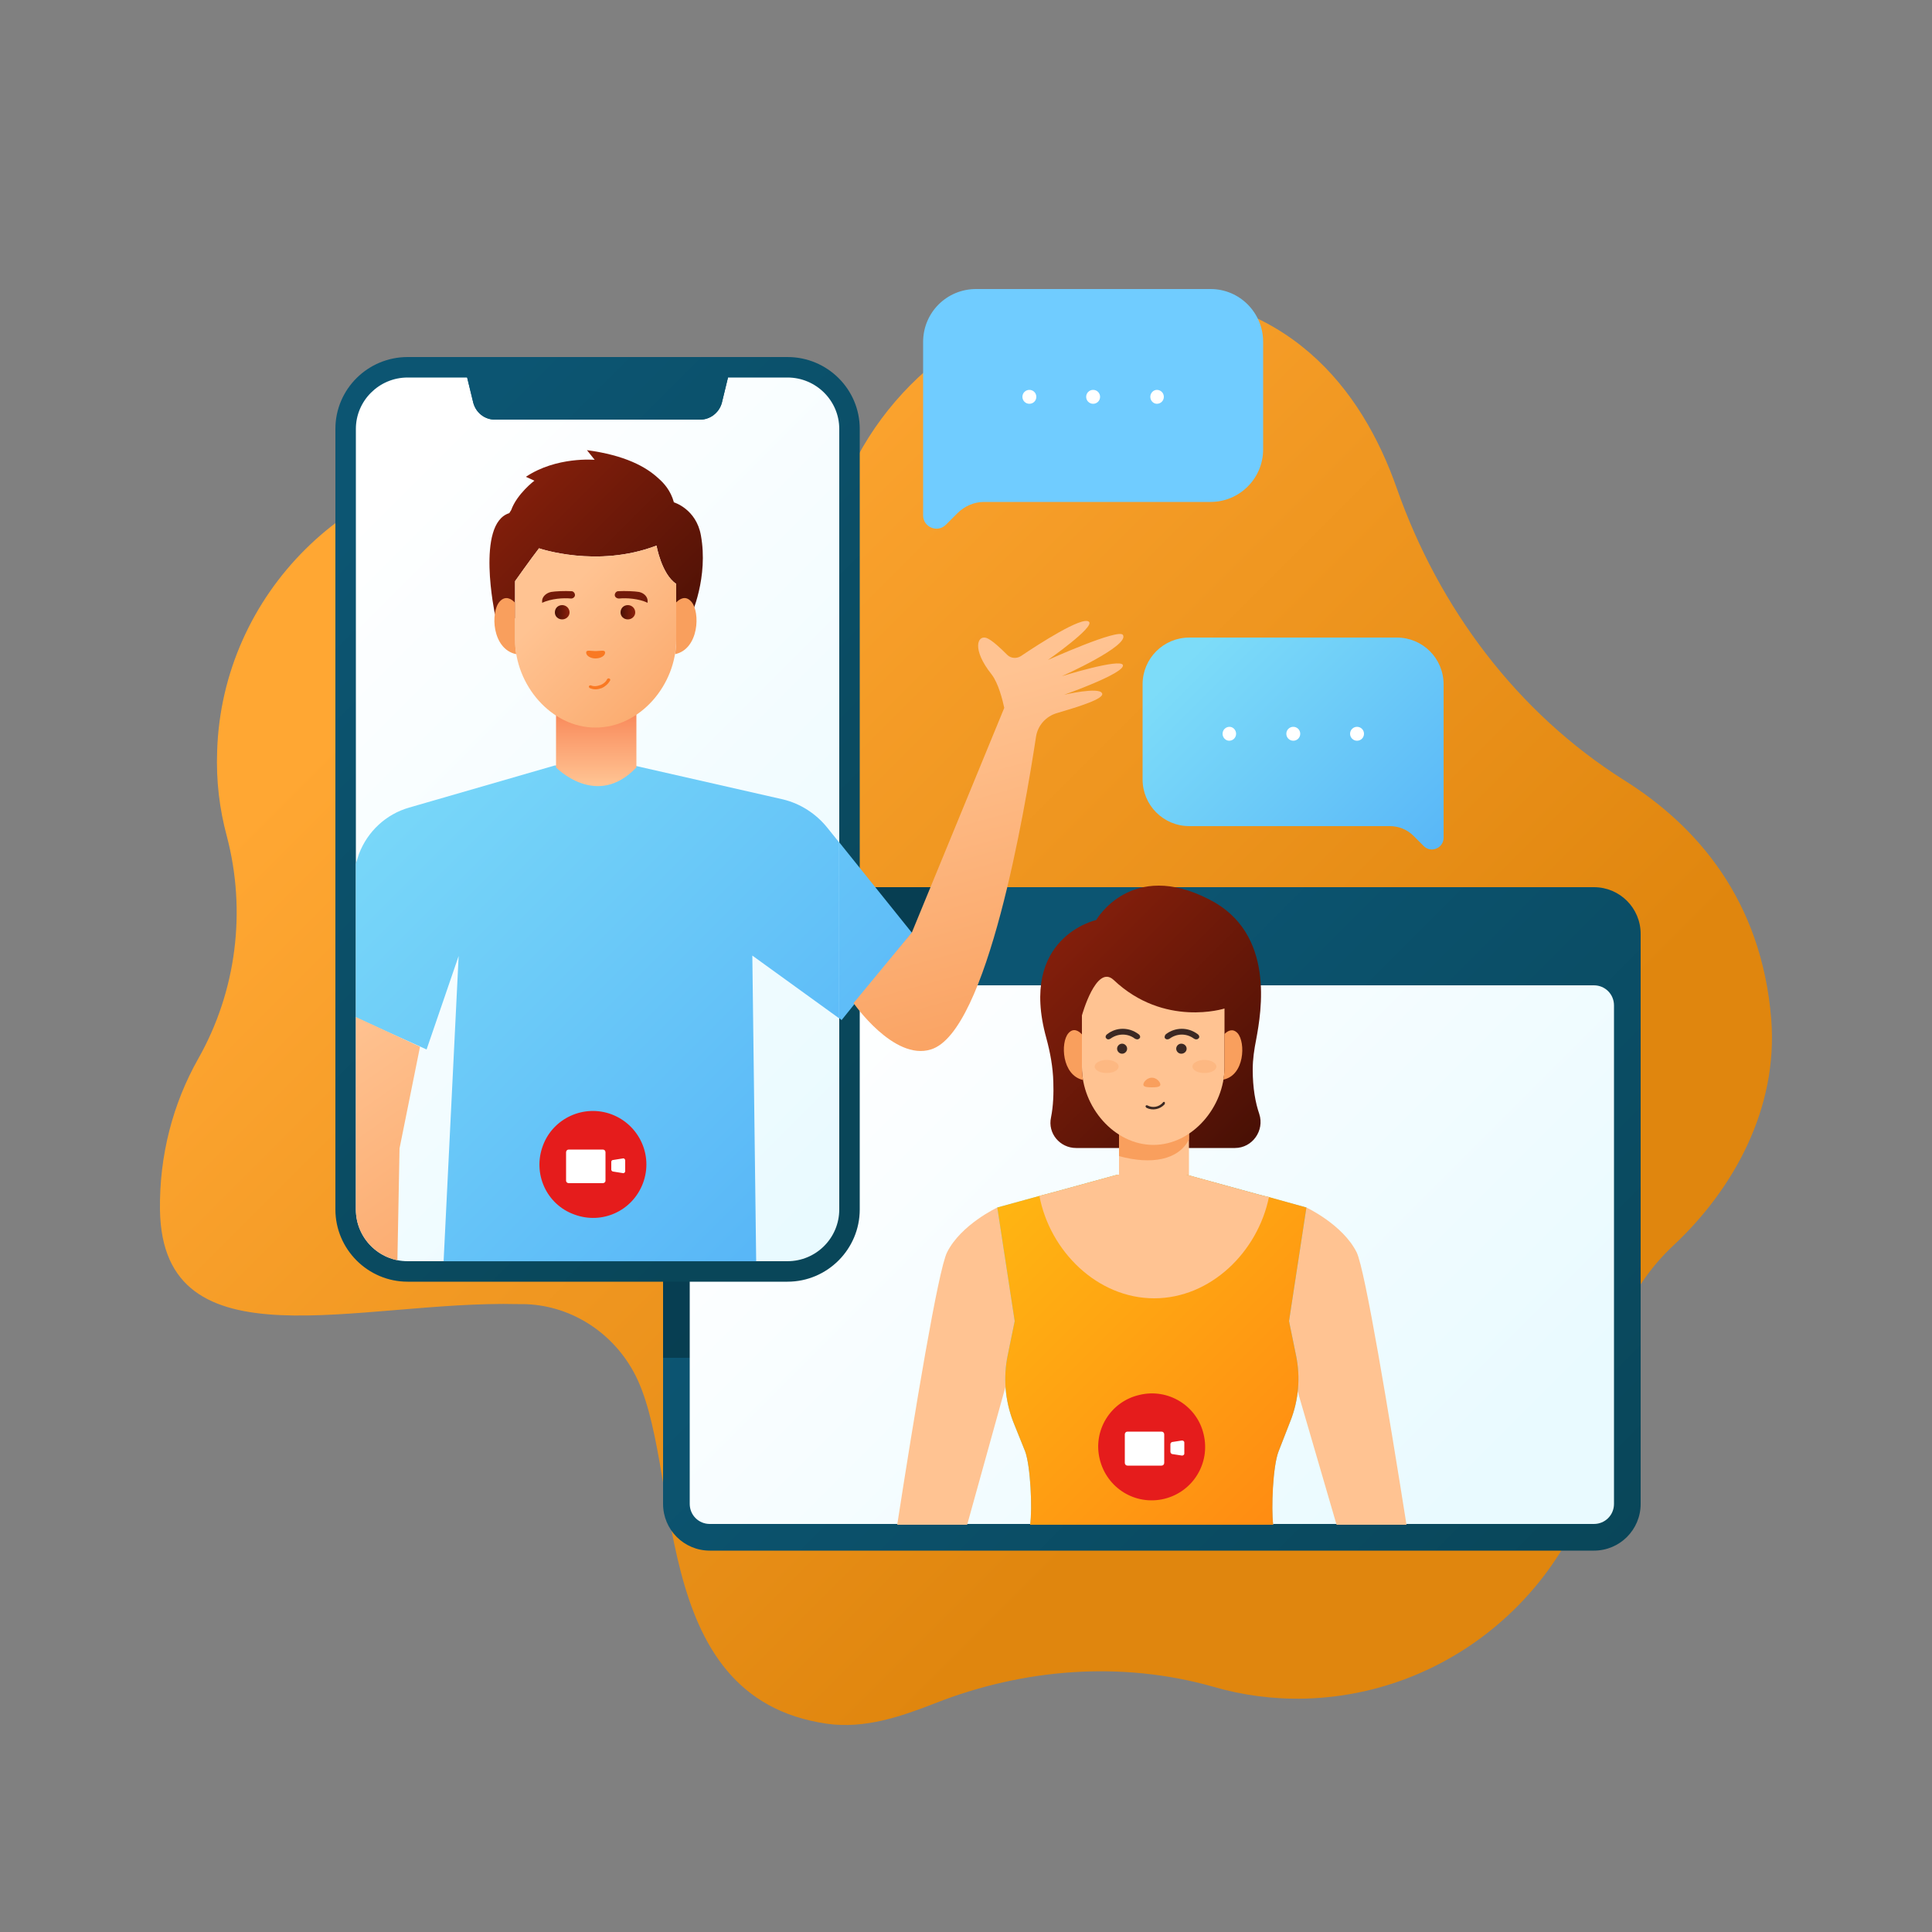 <svg version="1.2" xmlns="http://www.w3.org/2000/svg" viewBox="0 0 500 500" width="500" height="500">
	<rect x="0" y="0" width="500" height="500" fill="#808080" stroke="none"/>
	<title>7606431_3707545-svg</title>
	<defs>
		<linearGradient id="g1" x2="1" gradientUnits="userSpaceOnUse" gradientTransform="matrix(218.888,218.887,-198.246,198.246,113.053,131.174)">
			<stop offset=".068" stop-color="#ffa733"/>
			<stop offset=".07" stop-color="#ffa733"/>
			<stop offset="1" stop-color="#e0860e"/>
		</linearGradient>
		<linearGradient id="g2" x2="1" gradientUnits="userSpaceOnUse" gradientTransform="matrix(-68.215,-68.215,61.952,-61.952,379.704,234.416)">
			<stop offset="0" stop-color="#52b0f7"/>
			<stop offset="1" stop-color="#7ddcf9"/>
		</linearGradient>
		<linearGradient id="g3" x2="1" gradientUnits="userSpaceOnUse" gradientTransform="matrix(-77.32,-77.32,85.136,-85.136,311.772,137.664)">
			<stop offset="0" stop-color="#70ccff"/>
			<stop offset="1" stop-color="#70ccff"/>
		</linearGradient>
		<linearGradient id="g4" x2="1" gradientUnits="userSpaceOnUse" gradientTransform="matrix(178.717,178.717,-178.717,178.717,225.614,242.976)">
			<stop offset=".13" stop-color="#0c5572"/>
			<stop offset="1" stop-color="#094659"/>
		</linearGradient>
		<linearGradient id="g5" x2="1" gradientUnits="userSpaceOnUse" gradientTransform="matrix(-161.68,-161.68,161.68,-161.68,384.068,410.683)">
			<stop offset=".083" stop-color="#e9faff"/>
			<stop offset="1" stop-color="#ffffff"/>
		</linearGradient>
		<linearGradient id="g6" x2="1" gradientUnits="userSpaceOnUse" gradientTransform="matrix(-58.392,-58.392,59.589,-59.589,324.553,294.233)">
			<stop offset="0" stop-color="#491005"/>
			<stop offset="1" stop-color="#8c210c"/>
		</linearGradient>
		<linearGradient id="g7" x2="1" gradientUnits="userSpaceOnUse" gradientTransform="matrix(-197.662,-197.662,197.659,-197.659,417.428,468.586)">
			<stop offset="0" stop-color="#52b0f7"/>
			<stop offset="1" stop-color="#7ddcf9"/>
		</linearGradient>
		<linearGradient id="g8" x2="1" gradientUnits="userSpaceOnUse" gradientTransform="matrix(135.711,135.711,-135.71,135.71,248.555,299.714)">
			<stop offset="0" stop-color="#ffbb12"/>
			<stop offset="1" stop-color="#ff7212"/>
		</linearGradient>
		<linearGradient id="g9" x2="1" gradientUnits="userSpaceOnUse" gradientTransform="matrix(159.166,159.166,-159.166,159.166,64.462,121.861)">
			<stop offset=".13" stop-color="#0c5572"/>
			<stop offset="1" stop-color="#094659"/>
		</linearGradient>
		<linearGradient id="g10" x2="1" gradientUnits="userSpaceOnUse" gradientTransform="matrix(-161.87,-161.87,161.87,-161.87,246.763,304.16)">
			<stop offset=".083" stop-color="#e9faff"/>
			<stop offset="1" stop-color="#ffffff"/>
		</linearGradient>
		<linearGradient id="g11" x2="1" gradientUnits="userSpaceOnUse" gradientTransform="matrix(159.166,159.166,-159.164,159.164,121.766,64.556)">
			<stop offset=".13" stop-color="#0c5572"/>
			<stop offset="1" stop-color="#094659"/>
		</linearGradient>
		<clipPath clipPathUnits="userSpaceOnUse" id="cp1">
			<path d="m217.18 111.05v201.98c0 7.38-6 13.38-13.38 13.38h-98.32c-7.38 0-13.38-6-13.38-13.38v-201.98c0-7.39 6-13.39 13.38-13.39h15.41l1.64 6.59c0.62 2.56 2.91 4.34 5.54 4.34h53.14c2.62 0 4.91-1.78 5.54-4.34l1.64-6.59h15.41c7.38 0 13.38 6 13.38 13.39z"/>
		</clipPath>
		<linearGradient id="g12" x2="1" gradientUnits="userSpaceOnUse" gradientTransform="matrix(-142.927,-142.927,143.651,-143.651,229.12,334.917)">
			<stop offset="0" stop-color="#52b0f7"/>
			<stop offset="1" stop-color="#7ddcf9"/>
		</linearGradient>
		<linearGradient id="g13" x2="1" gradientUnits="userSpaceOnUse" gradientTransform="matrix(-27.567,-99.164,92.775,-25.791,273.719,276.511)">
			<stop offset="0" stop-color="#f99f5d"/>
			<stop offset="1" stop-color="#ffc392"/>
		</linearGradient>
		<linearGradient id="g14" x2="1" gradientUnits="userSpaceOnUse" gradientTransform="matrix(0,17.39,-13.184,0,154.276,185.419)">
			<stop offset="0" stop-color="#f98c5d"/>
			<stop offset="1" stop-color="#ffc392"/>
		</linearGradient>
		<linearGradient id="g15" x2="1" gradientUnits="userSpaceOnUse" gradientTransform="matrix(-52.701,-52.701,51.432,-51.432,179.066,171.227)">
			<stop offset="0" stop-color="#491005"/>
			<stop offset="1" stop-color="#8c210c"/>
		</linearGradient>
		<linearGradient id="g16" x2="1" gradientUnits="userSpaceOnUse" gradientTransform="matrix(-41.008,-41.008,42.067,-42.067,187.279,193.894)">
			<stop offset="0" stop-color="#f99f5d"/>
			<stop offset="1" stop-color="#ffc392"/>
		</linearGradient>
		<linearGradient id="g17" x2="1" gradientUnits="userSpaceOnUse" gradientTransform="matrix(0,-20.727,57.389,0,144.555,166.982)">
			<stop offset="0" stop-color="#491005"/>
			<stop offset="1" stop-color="#8c210c"/>
		</linearGradient>
		<linearGradient id="g18" x2="1" gradientUnits="userSpaceOnUse" gradientTransform="matrix(3.782,0,0,3.782,143.588,158.452)">
			<stop offset="0" stop-color="#491005"/>
			<stop offset="1" stop-color="#8c210c"/>
		</linearGradient>
		<linearGradient id="g19" x2="1" gradientUnits="userSpaceOnUse" gradientTransform="matrix(0,-20.727,57.396,0,163.386,166.982)">
			<stop offset="0" stop-color="#491005"/>
			<stop offset="1" stop-color="#8c210c"/>
		</linearGradient>
		<linearGradient id="g20" x2="1" gradientUnits="userSpaceOnUse" gradientTransform="matrix(3.782,0,0,3.782,160.571,158.452)">
			<stop offset="0" stop-color="#491005"/>
			<stop offset="1" stop-color="#8c210c"/>
		</linearGradient>
		<linearGradient id="g21" x2="1" gradientUnits="userSpaceOnUse" gradientTransform="matrix(-56.793,-81.888,64.013,-44.396,130.761,354.021)">
			<stop offset="0" stop-color="#f99f5d"/>
			<stop offset="1" stop-color="#ffc392"/>
		</linearGradient>
		<linearGradient id="g22" x2="1" gradientUnits="userSpaceOnUse" gradientTransform="matrix(-142.928,-142.927,139.378,-139.378,270.238,293.8)">
			<stop offset="0" stop-color="#52b0f7"/>
			<stop offset="1" stop-color="#7ddcf9"/>
		</linearGradient>
		<linearGradient id="g23" x2="1" gradientUnits="userSpaceOnUse" gradientTransform="matrix(-27.567,-99.164,92.775,-25.791,273.719,276.511)">
			<stop offset="0" stop-color="#f99f5d"/>
			<stop offset="1" stop-color="#ffc392"/>
		</linearGradient>
	</defs>
	<style>
		.s0 { fill: url(#g1) } 
		.s1 { fill: url(#g2) } 
		.s2 { fill: #ffffff } 
		.s3 { fill: url(#g3) } 
		.s4 { fill: url(#g4) } 
		.s5 { opacity: .6;fill: #04303d } 
		.s6 { fill: url(#g5) } 
		.s7 { fill: url(#g6) } 
		.s8 { fill: #ffc392 } 
		.s9 { fill: #f99f5d } 
		.s10 { fill: url(#g7) } 
		.s11 { fill: url(#g8) } 
		.s12 { fill: #3b2823 } 
		.s13 { fill: #e51c1c } 
		.s14 { fill: url(#g9) } 
		.s15 { fill: url(#g10) } 
		.s16 { fill: url(#g11) } 
		.s17 { fill: url(#g12) } 
		.s18 { fill: url(#g13) } 
		.s19 { fill: url(#g14) } 
		.s20 { fill: url(#g15) } 
		.s21 { fill: url(#g16) } 
		.s22 { fill: url(#g17) } 
		.s23 { fill: url(#g18) } 
		.s24 { fill: url(#g19) } 
		.s25 { fill: url(#g20) } 
		.s26 { fill: #f97923 } 
		.s27 { fill: url(#g21) } 
		.s28 { fill: url(#g22) } 
		.s29 { fill: url(#g23) } 
	</style>
	<g id="BACKGROUND">
	</g>
	<g id="OBJECTS">
		<g>
			<g>
				<path class="s0" d="m458.4 263.8c-2.5-31-19.4-50.2-38.1-61.9-27.7-17.5-47.9-44.5-58.8-75.5-9.1-26-28.5-50.7-67.8-50.7-33.1 0-61.7 19.3-74.3 47.6-3.7 8.3-11.4 14.2-20.5 15.7q-0.2 0-0.4 0.1c-7.1 1.2-14.4-0.5-20.2-4.7-13.2-9.5-29.4-15-47-14.6-40.6 0.9-73.8 33.9-75.1 74.5-0.3 7.7 0.6 15.1 2.5 22.1 5.1 19.4 2.5 40.1-7.4 57.6-6.5 11.5-10.1 24.9-9.9 39.2 0.7 41 51.5 23.3 92.6 24.3q0.6 0 1.2 0c12 0.1 22.9 6.9 28.7 17.4 13.2 23.7 2.9 84.4 50.1 91.2 9.8 1.4 19.3-1.9 28-5.3 22.9-9 48.2-11 71.9-4.3 7.5 2.2 15.5 3.3 23.8 3.1 42.1-1.1 76.6-35 78.2-77.1q0-1 0-2c0.2-14.5 6.6-28.3 17.2-38.2 15.6-14.6 27.1-35.5 25.3-58.5z"/>
			</g>
			<g>
				<g>
					<g>
					</g>
					<g>
					</g>
				</g>
				<g>
					<g>
						<path class="s1" d="m368.4 218.9l-2.6-2.6c-1.6-1.6-3.8-2.5-6.1-2.5h-51.9c-6.7 0-12.1-5.4-12.1-12.1v-24.6c0-6.7 5.4-12.1 12.1-12.1h53.7c6.7 0 12.1 5.4 12.1 12.1v39.7c0 2.7-3.3 4.1-5.2 2.1z"/>
						<g>
							<path class="s2" d="m319.9 189.9c0 1-0.8 1.8-1.8 1.8-0.9 0-1.7-0.8-1.7-1.8 0-1 0.8-1.8 1.8-1.8 0.9 0 1.7 0.8 1.7 1.8z"/>
							<path class="s2" d="m336.5 189.9c0 1-0.8 1.8-1.8 1.8-1 0-1.8-0.8-1.8-1.8 0-1 0.8-1.8 1.8-1.8 1 0 1.8 0.8 1.8 1.8z"/>
							<path class="s2" d="m353 189.9c0 1-0.8 1.8-1.8 1.8-1 0-1.8-0.8-1.8-1.8 0-1 0.8-1.8 1.8-1.8 1 0 1.8 0.8 1.8 1.8z"/>
						</g>
					</g>
					<g>
						<path class="s3" d="m244.8 135.8l3-3c1.8-1.8 4.3-2.9 6.8-2.9h58.7c7.5 0 13.6-6.1 13.6-13.6v-27.8c0-7.6-6.1-13.7-13.6-13.7h-60.7c-7.6 0-13.7 6.1-13.7 13.7v44.9c0 3 3.7 4.6 5.9 2.4z"/>
						<g>
							<path class="s2" d="m268.2 102.7c0 1-0.8 1.8-1.8 1.8-1 0-1.8-0.8-1.8-1.8 0-1 0.8-1.8 1.8-1.8 1 0 1.8 0.8 1.8 1.8z"/>
							<path class="s2" d="m284.7 102.7c0 1-0.8 1.8-1.8 1.8-1 0-1.8-0.8-1.8-1.8 0-1 0.8-1.8 1.8-1.8 1 0 1.8 0.8 1.8 1.8z"/>
							<path class="s2" d="m301.2 102.7c0 1-0.8 1.8-1.8 1.8-0.9 0-1.7-0.8-1.7-1.8 0-1 0.8-1.8 1.7-1.8 1 0 1.8 0.8 1.8 1.8z"/>
						</g>
					</g>
				</g>
				<g>
					<g>
						<g>
							<path class="s4" d="m412.5 229.6h-228.8c-6.7 0-12.1 5.4-12.1 12.1v147.5c0 6.7 5.4 12.1 12.1 12.1h228.8c6.7 0 12.1-5.4 12.1-12.1v-147.5c0-6.7-5.4-12.1-12.1-12.1z"/>
							<path class="s5" d="m183.7 229.6c-6.7 0-12.1 5.4-12.1 12.1v109.7h32.2c21.1 0 38.3-17.2 38.3-38.4v-83.4z"/>
							<path class="s6" d="m183.7 394.4c-2.9 0-5.2-2.3-5.2-5.2v-129c0-2.9 2.3-5.2 5.2-5.2h228.8c2.9 0 5.2 2.3 5.2 5.2v129c0 2.9-2.3 5.2-5.2 5.2z"/>
						</g>
						<g>
							<g>
								<path class="s7" d="m324.2 276.8c0-2.7 0.4-5.3 0.9-7.8 1.3-7.1 5-27.5-12.1-36.2-20.3-10.5-29.3 5.3-29.3 5.3 0 0-20.2 4.4-12.9 30.6 1 3.7 1.7 7.5 1.8 11.3 0.1 2.9 0 6.2-0.6 9.2-0.9 4.1 2.3 7.9 6.5 7.9h41.1c4.5 0 7.7-4.5 6.3-8.8-1-2.9-1.7-6.7-1.7-11.5z"/>
								<g>
									<path class="s8" d="m250.3 394.6l17-61.2-9.2-20.9c0 0-9.4 4.4-13 11.6-2.3 4.5-8.5 42.1-12.9 70.5z"/>
									<path class="s8" d="m364 394.6c-4.5-28.4-10.7-66-12.9-70.5-3.6-7.2-13-11.6-13-11.6l-9.2 23.8 17 58.3z"/>
									<path class="s8" d="m307.7 293.1v11.9h-18.1v-11.8c2.8 1.4 5.8 2.3 8.9 2.3 3.3 0 6.4-0.9 9.2-2.4z"/>
									<path class="s9" d="m289.6 293.2v6c8.4 2.3 15.4 1 18.1-4.3v-1.8c-2.8 1.5-5.9 2.4-9.2 2.4-3.1 0-6.2-0.9-8.9-2.3z"/>
									<path class="s10" d="m260.8 350.7c-1.2 5.7-0.7 11.7 1.4 17.2l3.1 7.7c1.4 3.8 1.9 14.8 1.3 19h62.9c-0.6-4.2-0.1-15.2 1.4-19l3-7.7c2.2-5.5 2.7-11.5 1.5-17.2l-1.8-8.8 4.5-29.4-31.1-8.5h-17.8l-31.1 8.5 4.5 29.4z"/>
									<path class="s11" d="m335.4 350.7c1.2 5.7 0.7 11.7-1.5 17.2l-3 7.7c-1.5 3.8-1.9 14.8-1.4 19h-62.9c0.6-4.2 0.1-15.2-1.3-19l-3.1-7.7c-2.1-5.5-2.6-11.5-1.4-17.2l1.8-8.8-4.5-29.4 10.9-3 4.2-1.1 16-4.4h17.8l18.9 5.2 2.5 0.6 9.7 2.7-4.5 29.4z"/>
								</g>
								<g>
									<path class="s8" d="m288.2 253.6c-4.5-4.2-8.2 9.2-8.2 9.2v13.4c0 10.2 8.3 20.1 18.5 20.1 10.1 0 18.4-9.9 18.4-20.1v-15.2c0 0-15.6 5-28.7-7.4z"/>
									<path class="s9" d="m280.3 279.5q0 0 0 0c-5.5-1.2-5.9-9.7-3.8-12.1 1.3-1.5 2.7-0.6 3.5 0.3v8.5q0 1.7 0.3 3.3z"/>
									<path class="s9" d="m316.6 279.4q0.3-1.6 0.3-3.2v-8.6c0.8-0.8 2.1-1.6 3.4-0.2 2.1 2.4 1.8 10.9-3.7 12z"/>
									<g>
										<path class="s12" d="m294.6 267.6c-2.4-1.8-5.7-1.8-8 0-0.5 0.3-0.6 0.9-0.3 1.1q0 0.1 0.1 0.1c0.2 0.3 0.7 0.2 1 0 1.9-1.4 4.5-1.4 6.3 0 0.4 0.2 0.8 0.3 1.1 0q0.1 0 0.1-0.1c0.3-0.2 0.2-0.8-0.3-1.1z"/>
									</g>
									<path class="s12" d="m290.4 272.7c-0.7 0-1.3-0.6-1.3-1.3 0-0.7 0.6-1.3 1.3-1.3 0.7 0 1.3 0.6 1.3 1.3 0 0.7-0.6 1.3-1.3 1.3z"/>
									<g>
										<path class="s12" d="m309.9 267.6c-2.4-1.8-5.7-1.8-8.1 0-0.4 0.3-0.5 0.9-0.3 1.1q0.1 0.1 0.1 0.1c0.3 0.3 0.8 0.2 1.1 0 1.9-1.4 4.4-1.4 6.3 0 0.3 0.2 0.8 0.3 1.1 0q0 0 0.1-0.1c0.3-0.2 0.2-0.8-0.3-1.1z"/>
									</g>
									<path class="s12" d="m307.1 271.4c0 0.7-0.6 1.3-1.4 1.3-0.7 0-1.3-0.6-1.3-1.3 0-0.7 0.6-1.3 1.3-1.3 0.8 0 1.4 0.6 1.4 1.3z"/>
									<path class="s9" d="m300.3 280.7c0-0.7-1-1.8-2.2-1.8-1.2 0-2.2 1.1-2.2 1.8 0 0.6 1 0.7 2.2 0.7 1.2 0 2.2-0.1 2.2-0.7z"/>
									<path class="s12" d="m297 286.1c1.3 0.7 2.9 0.4 3.9-0.7 0.1-0.2 0.3-0.3 0.5-0.2 0.1 0.1 0.1 0.4 0 0.6-1.2 1.3-3.1 1.7-4.7 0.9-0.2-0.2-0.3-0.4-0.2-0.5 0.1-0.2 0.3-0.2 0.5-0.1z"/>
									<g style="opacity: .3">
										<path class="s9" d="m289.5 276c0-0.9-1.4-1.7-3.1-1.7-1.7 0-3.1 0.8-3.1 1.7 0 1 1.4 1.7 3.1 1.7 1.7 0 3.1-0.7 3.1-1.7z"/>
										<path class="s9" d="m314.8 276c0-0.9-1.4-1.7-3.1-1.7-1.7 0-3.1 0.8-3.1 1.7 0 1 1.4 1.7 3.1 1.7 1.7 0 3.1-0.7 3.1-1.7z"/>
									</g>
								</g>
								<path class="s8" d="m328.4 309.8c-2.9 14.2-15.1 26.2-29.7 26.2-14.7 0-27-12.2-29.7-26.5l4.2-1.1 16-4.4h17.8l18.9 5.2z"/>
							</g>
							<g>
								<path class="s13" d="m301.3 387.9c-7.5 1.8-14.9-2.8-16.7-10.3-1.8-7.4 2.8-14.9 10.3-16.6 7.4-1.8 14.9 2.8 16.6 10.2 1.8 7.5-2.8 14.9-10.2 16.7z"/>
								<g>
									<path class="s2" d="m300.6 379.3h-8.8c-0.4 0-0.7-0.3-0.7-0.7v-7.4c0-0.4 0.3-0.7 0.7-0.7h8.8c0.4 0 0.7 0.3 0.7 0.7v7.4c0 0.4-0.3 0.7-0.7 0.7z"/>
									<path class="s2" d="m305.9 372.8l-2.6 0.4c-0.2 0.1-0.4 0.3-0.4 0.5v2c0 0.3 0.2 0.5 0.4 0.6l2.6 0.4c0.3 0 0.6-0.2 0.6-0.5v-2.9c0-0.3-0.3-0.5-0.6-0.5z"/>
								</g>
							</g>
						</g>
					</g>
					<g>
						<g>
							<path class="s14" d="m203.8 92.4h-98.3c-10.3 0-18.7 8.3-18.7 18.6v202c0 10.3 8.4 18.7 18.7 18.7h98.3c10.3 0 18.7-8.4 18.7-18.7v-202c0-10.3-8.4-18.6-18.7-18.6z"/>
							<path class="s15" d="m217.2 111v202c0 7.4-6 13.4-13.4 13.4h-98.3c-7.4 0-13.4-6-13.4-13.4v-202c0-7.3 6-13.3 13.4-13.3h15.4l1.6 6.6c0.7 2.5 2.9 4.3 5.6 4.3h53.1c2.6 0 4.9-1.8 5.6-4.3l1.6-6.6h15.4c7.4 0 13.4 6 13.4 13.3z"/>
							<path class="s16" d="m189.7 92.4h-70.1l2.9 11.9c0.7 2.5 2.9 4.3 5.6 4.3h53.1c2.6 0 4.9-1.8 5.6-4.3z"/>
						</g>
						<g>
							<g>
								<g>
									<g id="Clip-Path" clip-path="url(#cp1)">
										<g>
											<path class="s17" d="m236 241.4l-21.9-27.2c-2.9-3.6-6.9-6.2-11.4-7.3l-38.7-8.8h-20.4l-37.7 10.9c-6 1.7-10.8 6.2-13 12l-11.9 37.4 29.4 13.2 8.3-24.2-3.9 79.1h80.9l-1-79.2 23.1 16.7z"/>
											<path class="s18" d="m274.8 175c0 0 17.7-7.9 15.8-10.7-1.2-1.7-19.4 6.5-19.4 6.5 0 0 12.3-8.6 10.6-9.9-1.7-1.5-13 5.8-17.6 8.9-1.1 0.7-2.6 0.6-3.5-0.3-1.6-1.6-4-3.9-5.4-4.4-2.4-0.8-3.8 3 1.3 9.4 1.8 2.3 2.9 6.8 3.3 8.7l-23.9 58.1-15.1 18.3c0 0 10.4 15 20 12 14.7-4.4 24.4-62.5 27.2-80.8 0.4-3 2.6-5.5 5.6-6.3 5.4-1.6 12.3-3.7 11.5-5.1-0.8-1.7-9.8 0.4-9.8 0.4 0 0 15.9-5.6 15.2-7.7-0.7-1.8-15.8 2.9-15.8 2.9z"/>
											<g>
												<path class="s19" d="m164.7 198.6v-22.6h-20.8v22.6c0 0 10.5 10.9 20.8 0z"/>
												<g>
													<g>
														<path class="s20" d="m178 161c-0.3 0.5-1.4 0.9-3 1.2v-11.1c-3.8-2.5-5.1-9.9-5.1-9.9-15.4 5.9-30.4 0.7-30.4 0.7-2.1 2.7-6.2 8.5-6.2 8.5v9.6l-5.2-1c0 0-5-23.5 3.7-26.2 0 0 0.2-0.3 0.5-0.8 1.5-4.2 6-7.6 6-7.6l-2.2-1c7.9-5.3 17.8-4.4 17.8-4.4l-2-2.5c9.8 1.3 15.3 4.3 18.5 7.3 1.4 1.2 3.2 3.2 4 6.2 0 0 5.8 1.7 7 8.6 1.9 10.6-2.2 20.4-3.4 22.4z"/>
														<path class="s21" d="m175 151.1v14.5c0 11.6-9.3 22.7-20.9 22.7-11.5 0-20.8-11.1-20.8-22.7v-15.2c0 0 4.1-5.8 6.2-8.5 0 0 15 5.2 30.4-0.7 0 0 1.3 7.4 5.1 9.9z"/>
														<path class="s9" d="m133.6 169.3q0 0 0 0c-6.3-1.3-6.7-10.9-4.3-13.6 1.5-1.7 3.1-0.7 4 0.3v9.6q0 1.9 0.3 3.7z"/>
														<path class="s9" d="m174.7 169.3q0.3-1.8 0.3-3.7v-9.7c0.9-0.9 2.4-1.9 3.9-0.2 2.4 2.7 2 12.3-4.2 13.6z"/>
														<g>
															<path class="s22" d="m148.8 154c0-0.5-0.4-1-0.9-1-1.7-0.1-4.2 0-5.3 0.2-1.4 0.3-2.4 1.4-2.3 2.5v0.3q0 0 0 0c2.4-1.1 5.5-1.3 7.5-1.1 0.5 0 1-0.4 1-0.9z"/>
															<path class="s23" d="m147.4 158.5c0 1-0.9 1.8-1.9 1.8-1.1 0-1.9-0.8-1.9-1.8 0-1.1 0.8-1.9 1.9-1.9 1 0 1.9 0.8 1.9 1.9z"/>
														</g>
														<g>
															<path class="s24" d="m159.1 154c0-0.5 0.4-1 0.9-1 1.8-0.1 4.2 0 5.4 0.2 1.4 0.3 2.3 1.4 2.2 2.5v0.3q0 0 0 0c-2.3-1.1-5.5-1.3-7.4-1.1-0.6 0-1.1-0.4-1.1-0.9z"/>
															<path class="s25" d="m160.6 158.5c0 1 0.8 1.8 1.9 1.8 1 0 1.9-0.8 1.9-1.8 0-1.1-0.9-1.9-1.9-1.9-1.1 0-1.9 0.8-1.9 1.9z"/>
														</g>
														<path class="s26" d="m156.6 168.9c0 0.8-1.1 1.5-2.5 1.5-1.3 0-2.4-0.7-2.4-1.5 0-0.8 1.1-0.4 2.4-0.4 1.4 0 2.5-0.4 2.5 0.4z"/>
														<path class="s26" d="m157.7 175.6c-0.2-0.1-0.5 0-0.6 0.2-0.3 0.7-1 1.2-1.7 1.5q0 0 0 0-0.1 0-0.1 0c-0.7 0.3-1.6 0.4-2.3 0.1-0.2-0.1-0.5 0-0.6 0.2 0 0.2 0.1 0.5 0.3 0.5q0.7 0.3 1.4 0.3 0.8 0 1.5-0.3 0 0 0 0 0.1 0 0.1 0c0.9-0.4 1.7-1.1 2.2-2 0.1-0.2 0-0.4-0.2-0.5z"/>
													</g>
												</g>
											</g>
											<path class="s27" d="m79.9 295c0.9-8.2 5.5-34.9 5.5-34.9l23.3 10.8-5.3 26.3-0.8 42h-17.7z"/>
										</g>
									</g>
								</g>
								<g>
									<path class="s13" d="m166.4 306.2c-2.7 7.2-10.6 10.8-17.8 8.1-7.2-2.6-10.8-10.6-8.1-17.8 2.6-7.1 10.6-10.8 17.8-8.1 7.1 2.7 10.8 10.6 8.1 17.8z"/>
									<g>
										<path class="s2" d="m156 306.2h-8.8c-0.4 0-0.7-0.3-0.7-0.6v-7.4c0-0.4 0.3-0.7 0.7-0.7h8.8c0.4 0 0.7 0.3 0.7 0.7v7.4c0 0.3-0.3 0.6-0.7 0.6z"/>
										<path class="s2" d="m161.2 299.8l-2.5 0.4c-0.3 0-0.5 0.2-0.5 0.5v2c0 0.2 0.2 0.5 0.5 0.5l2.5 0.4c0.3 0.1 0.6-0.2 0.6-0.5v-2.8c0-0.3-0.3-0.6-0.6-0.5z"/>
									</g>
								</g>
							</g>
							<g>
								<path class="s28" d="m236 241.4l-18.2 22.6-0.6-0.5v-45.5z"/>
								<path class="s29" d="m274.8 175c0 0 17.7-7.9 15.8-10.7-1.2-1.7-19.4 6.5-19.4 6.5 0 0 12.3-8.6 10.6-9.9-1.7-1.5-13 5.8-17.6 8.9-1.1 0.7-2.6 0.6-3.5-0.3-1.6-1.6-4-3.9-5.4-4.4-2.4-0.8-3.8 3 1.3 9.4 1.8 2.3 2.9 6.8 3.3 8.7l-23.9 58.1-15.1 18.3c0 0 10.4 15 20 12 14.7-4.4 24.4-62.5 27.2-80.8 0.4-3 2.6-5.5 5.6-6.3 5.4-1.6 12.3-3.7 11.5-5.1-0.8-1.7-9.8 0.4-9.8 0.4 0 0 15.9-5.6 15.2-7.7-0.7-1.8-15.8 2.9-15.8 2.9z"/>
							</g>
						</g>
					</g>
				</g>
			</g>
		</g>
	</g>
</svg>